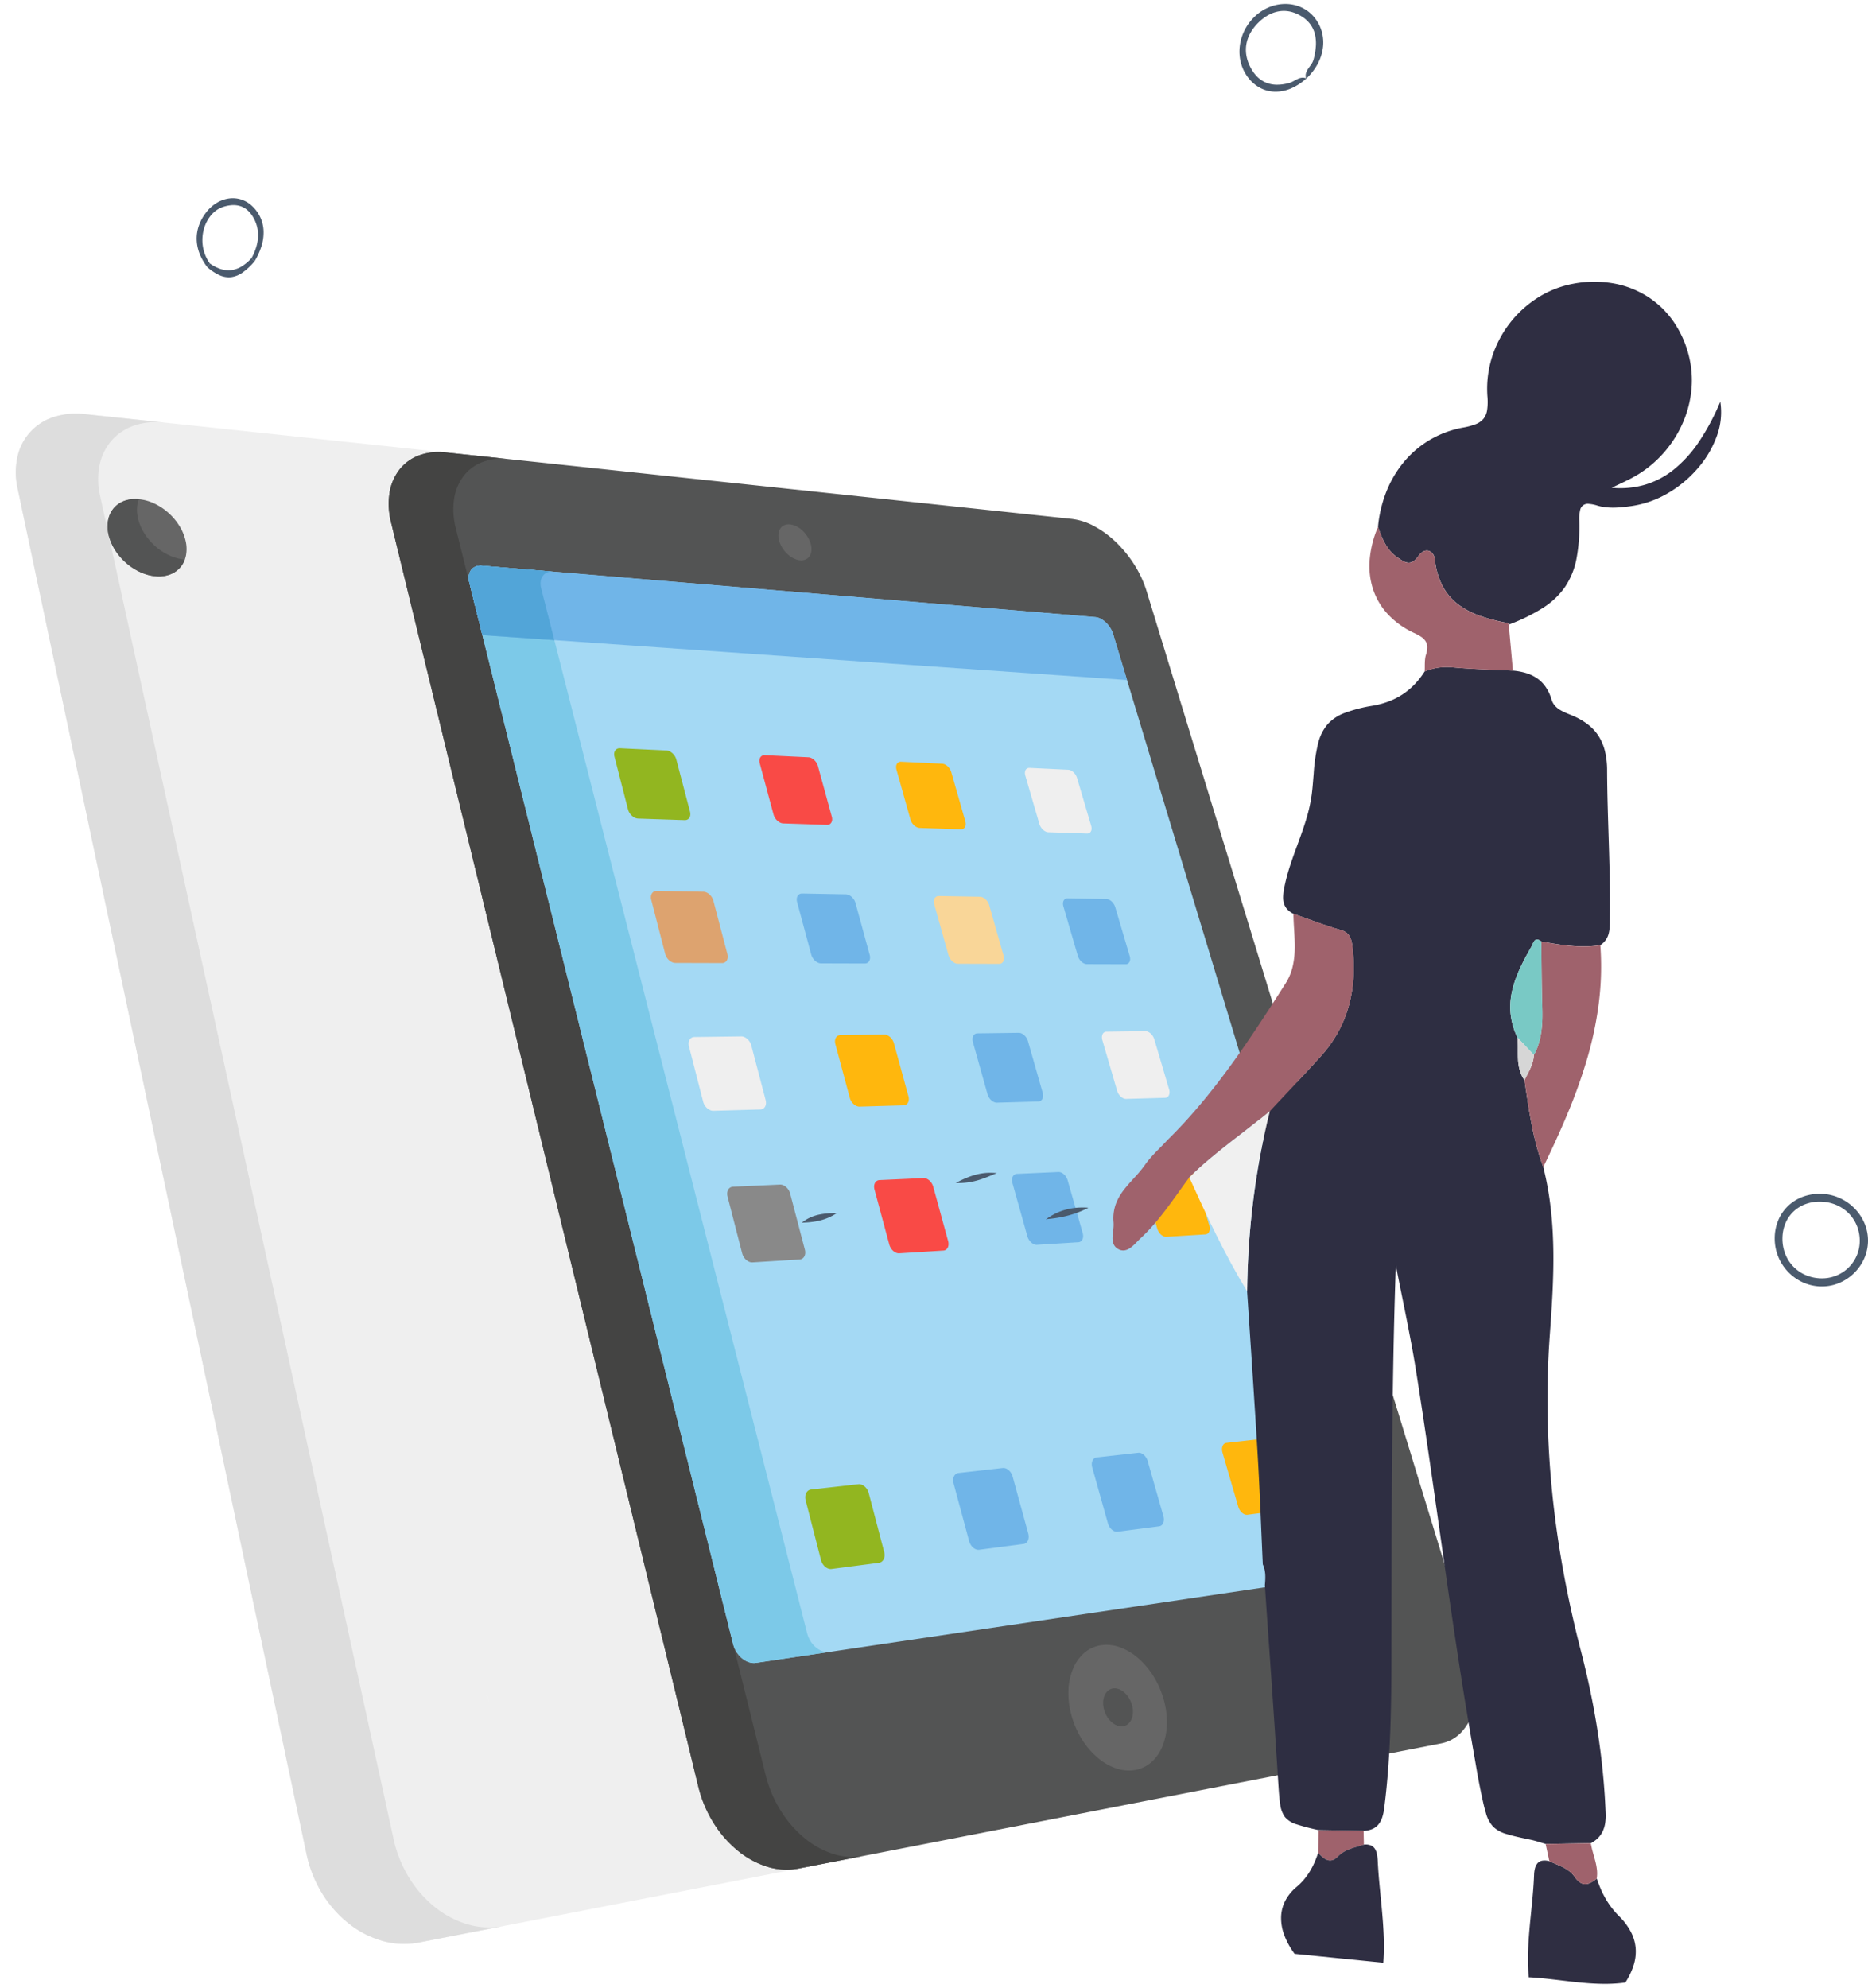 <svg xmlns="http://www.w3.org/2000/svg" width="386.286" height="411.016" viewBox="0 0 386.286 411.016">
  <g id="Group_4" data-name="Group 4" transform="translate(-761.749 -421.132)">
    <g id="ipad-app-development" transform="translate(761.749 504.886)">
      <path id="Path_39" data-name="Path 39" d="M17.5,1.858a15.079,15.079,0,0,0-6.441.623,11.116,11.116,0,0,0-7.434,8.158,15.027,15.027,0,0,0,.016,6.579L63.4,299.626a25.474,25.474,0,0,0,3.276,8.171,23.736,23.736,0,0,0,5.512,6.181,19.907,19.907,0,0,0,6.929,3.547,16.383,16.383,0,0,0,7.518.325l78.494-15.286L92.139,9.783Z" fill="#efefef"/>
      <path id="Path_40" data-name="Path 40" d="M81.4,296.511,20.7,18.77a15.067,15.067,0,0,1-.084-6.484,11.1,11.1,0,0,1,2.507-5.01,10.852,10.852,0,0,1,4.61-3.045,14.334,14.334,0,0,1,6.235-.625L17.5,1.858a15.079,15.079,0,0,0-6.441.623,11.116,11.116,0,0,0-7.434,8.158,15.027,15.027,0,0,0,.016,6.579L63.4,299.626a25.474,25.474,0,0,0,3.276,8.171,23.736,23.736,0,0,0,5.512,6.181,19.907,19.907,0,0,0,6.929,3.547,16.383,16.383,0,0,0,7.518.325l17.433-3.395a15.68,15.68,0,0,1-7.281-.34,19.472,19.472,0,0,1-6.74-3.5,23.626,23.626,0,0,1-5.395-6.079A25.524,25.524,0,0,1,81.4,296.511Z" fill="#ddd"/>
      <path id="Path_41" data-name="Path 41" d="M221.077,268.51,88.167,294.393A13.39,13.39,0,0,1,81.686,294a18.018,18.018,0,0,1-6.1-3.33,23.243,23.243,0,0,1-4.99-5.721,25.705,25.705,0,0,1-3.151-7.517L3.908,16.074A15.253,15.253,0,0,1,3.6,9.925,10.442,10.442,0,0,1,5.652,5.158a9.235,9.235,0,0,1,4-2.917,11.906,11.906,0,0,1,5.533-.629L144.687,15.363a12.99,12.99,0,0,1,4.735,1.554,20.511,20.511,0,0,1,4.475,3.326,24.877,24.877,0,0,1,3.736,4.613,22.85,22.85,0,0,1,2.517,5.436L227.373,249.76a23.838,23.838,0,0,1,1.074,6.557,17.367,17.367,0,0,1-.808,5.723,10.889,10.889,0,0,1-2.515,4.279A7.7,7.7,0,0,1,221.077,268.51Z" transform="translate(76.959 8.171)" fill="#535454"/>
      <path id="Path_42" data-name="Path 42" d="M81.361,275.028,17.3,17.293a15.3,15.3,0,0,1-.353-6.074A10.312,10.312,0,0,1,18.9,6.507a8.907,8.907,0,0,1,3.865-2.888,11.406,11.406,0,0,1,5.382-.63L15.18,1.612a11.906,11.906,0,0,0-5.533.629,9.235,9.235,0,0,0-4,2.917A10.442,10.442,0,0,0,3.6,9.925a15.253,15.253,0,0,0,.307,6.149L67.444,277.436a25.705,25.705,0,0,0,3.151,7.517,23.243,23.243,0,0,0,4.99,5.721,18.018,18.018,0,0,0,6.1,3.33,13.39,13.39,0,0,0,6.481.389l13.5-2.628a12.917,12.917,0,0,1-6.31-.4,17.709,17.709,0,0,1-5.963-3.291,23.16,23.16,0,0,1-4.9-5.642A25.748,25.748,0,0,1,81.361,275.028Z" transform="translate(76.959 8.171)" fill="#444443"/>
      <path id="Path_43" data-name="Path 43" d="M130.395,10.933,3.536.3a2.763,2.763,0,0,0-1.3.182,2.184,2.184,0,0,0-.923.717,2.533,2.533,0,0,0-.46,1.142A3.723,3.723,0,0,0,.942,3.792L55.462,223.146a5.994,5.994,0,0,0,.726,1.718,5.515,5.515,0,0,0,1.142,1.323,4.359,4.359,0,0,0,1.4.8,3.25,3.25,0,0,0,1.507.145l129.49-19.224a1.8,1.8,0,0,0,.966-.461,2.382,2.382,0,0,0,.611-.956,3.809,3.809,0,0,0,.209-1.312,5.418,5.418,0,0,0-.241-1.531L134.084,14.469a5.436,5.436,0,0,0-.6-1.307,5.8,5.8,0,0,0-.893-1.1,4.726,4.726,0,0,0-1.068-.781A3,3,0,0,0,130.395,10.933Z" transform="translate(96.109 32.899)" fill="#a4d9f4"/>
      <path id="Path_44" data-name="Path 44" d="M70.781,220.947,15.8,4.984a3.736,3.736,0,0,1-.1-1.434,2.5,2.5,0,0,1,.435-1.127,2.1,2.1,0,0,1,.888-.708,2.632,2.632,0,0,1,1.259-.181L3.536.3a2.763,2.763,0,0,0-1.3.182,2.184,2.184,0,0,0-.923.717,2.533,2.533,0,0,0-.46,1.142A3.723,3.723,0,0,0,.942,3.792L55.462,223.146a5.994,5.994,0,0,0,.726,1.718,5.515,5.515,0,0,0,1.142,1.323,4.359,4.359,0,0,0,1.4.8,3.25,3.25,0,0,0,1.507.145l15.212-2.258a3.124,3.124,0,0,1-1.463-.146,4.276,4.276,0,0,1-1.368-.787,5.491,5.491,0,0,1-1.12-1.3A6.005,6.005,0,0,1,70.781,220.947Z" transform="translate(96.109 32.899)" fill="#7cc9e8"/>
      <g id="Group_1" data-name="Group 1" transform="translate(20.687 18.722)">
        <path id="Path_45" data-name="Path 45" d="M16.785,27.25a7.953,7.953,0,0,1-4.012-.331A11.783,11.783,0,0,1,8.93,24.68,16.32,16.32,0,0,1,5.706,20.9a18.646,18.646,0,0,1-2.157-4.943,17.037,17.037,0,0,1-.618-5.187,12.777,12.777,0,0,1,.954-4.453A8.713,8.713,0,0,1,6.192,3.065,6.868,6.868,0,0,1,9.635,1.474a8.077,8.077,0,0,1,3.97.424,11.932,11.932,0,0,1,3.757,2.249A16.366,16.366,0,0,1,20.5,7.857a18.644,18.644,0,0,1,2.126,4.824,17.16,17.16,0,0,1,.66,5.095,13.018,13.018,0,0,1-.867,4.443A8.9,8.9,0,0,1,20.2,25.54,6.892,6.892,0,0,1,16.785,27.25ZM12.114,10.409a2.078,2.078,0,0,0-1.038.494,2.654,2.654,0,0,0-.689.99,3.888,3.888,0,0,0-.279,1.345A5.163,5.163,0,0,0,10.3,14.8a5.636,5.636,0,0,0,.649,1.482,4.94,4.94,0,0,0,.966,1.136,3.579,3.579,0,0,0,1.153.678,2.417,2.417,0,0,0,1.209.11,2.08,2.08,0,0,0,1.035-.5,2.671,2.671,0,0,0,.681-1,3.91,3.91,0,0,0,.271-1.344,5.174,5.174,0,0,0-.2-1.55,5.637,5.637,0,0,0-.646-1.471,4.944,4.944,0,0,0-.959-1.129,3.592,3.592,0,0,0-1.145-.679A2.428,2.428,0,0,0,12.114,10.409Z" transform="translate(197.327 236.2)" fill="#666"/>
        <path id="Ellipse_1" data-name="Ellipse 1" d="M8.017.73a9.719,9.719,0,0,1,3.227.9,12.077,12.077,0,0,1,2.889,1.918,12.275,12.275,0,0,1,2.25,2.658,10.179,10.179,0,0,1,1.31,3.13,7.274,7.274,0,0,1,.076,3.035,5.363,5.363,0,0,1-1.122,2.393,5.167,5.167,0,0,1-2.134,1.515,6.756,6.756,0,0,1-2.959.391A9.622,9.622,0,0,1,8.3,15.8,12.044,12.044,0,0,1,5.36,13.877a12.28,12.28,0,0,1-2.291-2.7A10.152,10.152,0,0,1,1.749,8,7.211,7.211,0,0,1,1.7,4.935,5.326,5.326,0,0,1,2.873,2.548,5.2,5.2,0,0,1,5.048,1.071,6.852,6.852,0,0,1,8.017.73Z" fill="#666"/>
      </g>
      <path id="Path_46" data-name="Path 46" d="M9.78,8.668A11.4,11.4,0,0,1,8.525,6.614a9.529,9.529,0,0,1-.707-2.078,7.662,7.662,0,0,1-.165-2A6.059,6.059,0,0,1,8.022.73a7.917,7.917,0,0,0-1-.03,6.909,6.909,0,0,0-.971.1,6.092,6.092,0,0,0-.925.239,5.533,5.533,0,0,0-.865.384,5.015,5.015,0,0,0-1.934,1.88A5.82,5.82,0,0,0,1.57,5.943a8.174,8.174,0,0,0,.455,3.05A10.984,10.984,0,0,0,3.711,12.1a12.418,12.418,0,0,0,2.645,2.564,11.379,11.379,0,0,0,3.066,1.566,8.683,8.683,0,0,0,3.1.448,6.074,6.074,0,0,0,2.766-.782,5.1,5.1,0,0,0,.751-.53,4.927,4.927,0,0,0,.622-.635,5.047,5.047,0,0,0,.494-.726,5.418,5.418,0,0,0,.367-.8,9.089,9.089,0,0,1-2.07-.425,10.937,10.937,0,0,1-2.057-.921,12.075,12.075,0,0,1-1.93-1.382A12.376,12.376,0,0,1,9.78,8.668Z" transform="translate(20.685 18.727)" fill="#535454"/>
      <path id="Path_47" data-name="Path 47" d="M5.325,7.751q-.08-.007-.161-.019T5,7.7q-.082-.017-.165-.038T4.67,7.618q-.083-.024-.167-.053T4.336,7.5q-.084-.034-.169-.072T4,7.349q-.083-.04-.165-.085t-.164-.094q-.082-.049-.164-.1t-.163-.112Q3.259,6.9,3.18,6.837t-.158-.124q-.078-.064-.155-.131t-.152-.138q-.075-.069-.148-.142t-.143-.149Q2.354,6.079,2.286,6t-.133-.159q-.065-.079-.127-.161T1.9,5.514q-.06-.084-.117-.17t-.112-.173Q1.62,5.084,1.569,5t-.1-.179q-.048-.09-.092-.18t-.085-.179q-.042-.093-.079-.185t-.071-.185Q1.111,4,1.082,3.9T1.027,3.72Q1,3.629.981,3.538T.943,3.357q-.017-.091-.03-.181T.891,3Q.883,2.91.878,2.824c0-.057,0-.115-.005-.171s0-.113,0-.169.006-.111.011-.164.012-.107.02-.16S.923,2.054.933,2s.022-.1.035-.151.027-.1.043-.144.032-.1.049-.144.037-.092.058-.135.043-.086.067-.127.049-.081.075-.119.054-.078.082-.115S1.4.995,1.431.96s.062-.068.1-.1.067-.064.1-.094S1.7.709,1.737.682s.075-.052.114-.075S1.93.56,1.971.539,2.053.5,2.1.479,2.184.445,2.229.43,2.319.4,2.365.389s.093-.024.141-.033.1-.018.145-.024A2.626,2.626,0,0,1,3.43.343a3.73,3.73,0,0,1,.826.234,4.859,4.859,0,0,1,.826.436,5.627,5.627,0,0,1,.781.618q.072.068.144.14t.142.147q.07.075.138.154t.133.161q.064.078.126.16t.121.165q.059.084.116.169T6.9,2.9q.054.086.1.175t.1.177q.047.089.091.179t.084.178q.04.092.076.184t.069.183q.033.091.062.183t.055.182q.025.091.047.181t.039.18q.018.09.032.18t.025.179c.005.057.01.114.013.171s.005.114.006.171,0,.113,0,.168-.005.11-.01.164-.011.107-.019.16-.016.1-.026.156-.021.1-.034.151-.026.1-.042.144-.032.1-.05.141-.037.092-.058.136-.042.087-.065.129-.047.082-.072.121a1.886,1.886,0,0,1-.83.709,2.135,2.135,0,0,1-.549.157A2.59,2.59,0,0,1,5.325,7.751Z" transform="translate(160.105 24.336)" fill="#666"/>
      <path id="Path_48" data-name="Path 48" d="M130.395,10.933,3.536.3a2.763,2.763,0,0,0-1.3.182,2.184,2.184,0,0,0-.923.717,2.533,2.533,0,0,0-.46,1.142A3.723,3.723,0,0,0,.942,3.792l2.7,10.862,133.306,9.288-2.864-9.473a5.436,5.436,0,0,0-.6-1.307,5.8,5.8,0,0,0-.893-1.1,4.726,4.726,0,0,0-1.068-.781A3,3,0,0,0,130.395,10.933Z" transform="translate(96.109 32.899)" fill="#70b5e8"/>
      <path id="Path_49" data-name="Path 49" d="M18.286,1.533,3.536.3a2.763,2.763,0,0,0-1.3.182,2.184,2.184,0,0,0-.923.717,2.533,2.533,0,0,0-.46,1.142A3.723,3.723,0,0,0,.942,3.792l2.7,10.862,14.887,1.037L15.8,4.984a3.736,3.736,0,0,1-.1-1.434,2.5,2.5,0,0,1,.435-1.127,2.1,2.1,0,0,1,.888-.708A2.632,2.632,0,0,1,18.286,1.533Z" transform="translate(96.109 32.899)" fill="#52a5d8"/>
      <path id="Path_50" data-name="Path 50" d="M15.68,16.427,5.884,17.7a1.474,1.474,0,0,1-.683-.08,2.06,2.06,0,0,1-.64-.376,2.627,2.627,0,0,1-.525-.611A2.8,2.8,0,0,1,3.7,15.85L.526,3.51A2.446,2.446,0,0,1,.452,2.7,1.876,1.876,0,0,1,.64,2.01a1.392,1.392,0,0,1,.412-.5,1.227,1.227,0,0,1,.6-.233l9.779-1.1A1.458,1.458,0,0,1,12.1.27a2.067,2.067,0,0,1,.625.376,2.635,2.635,0,0,1,.514.6,2.788,2.788,0,0,1,.332.769l3.19,12.162a2.5,2.5,0,0,1,.08.808,1.916,1.916,0,0,1-.176.693,1.4,1.4,0,0,1-.4.5A1.2,1.2,0,0,1,15.68,16.427Z" transform="translate(166.075 222.922)" fill="#92b620"/>
      <g id="Group_2" data-name="Group 2" transform="translate(196.661 216.443)">
        <path id="Path_51" data-name="Path 51" d="M15,15.873l-9.173,1.2a1.359,1.359,0,0,1-.643-.079,1.982,1.982,0,0,1-.608-.365,2.605,2.605,0,0,1-.5-.592,2.817,2.817,0,0,1-.331-.76L.532,3.349a2.443,2.443,0,0,1-.085-.782A1.821,1.821,0,0,1,.611,1.9a1.293,1.293,0,0,1,.377-.48A1.107,1.107,0,0,1,1.545,1.2L10.706.169a1.347,1.347,0,0,1,.629.088,1.99,1.99,0,0,1,.594.365,2.613,2.613,0,0,1,.494.583,2.8,2.8,0,0,1,.326.744l3.222,11.757a2.5,2.5,0,0,1,.091.78,1.862,1.862,0,0,1-.153.668,1.3,1.3,0,0,1-.364.486A1.08,1.08,0,0,1,15,15.873Z" transform="translate(0 3.136)" fill="#70b5e8"/>
        <path id="Path_52" data-name="Path 52" d="M14.375,15.355,5.767,16.477a1.257,1.257,0,0,1-.606-.079,1.911,1.911,0,0,1-.578-.355,2.585,2.585,0,0,1-.485-.574,2.83,2.83,0,0,1-.325-.735L.537,3.2a2.442,2.442,0,0,1-.094-.756A1.774,1.774,0,0,1,.584,1.8,1.206,1.206,0,0,1,.93,1.339a1,1,0,0,1,.52-.214l8.6-.966a1.248,1.248,0,0,1,.593.087A1.92,1.92,0,0,1,11.209.6a2.593,2.593,0,0,1,.475.566,2.814,2.814,0,0,1,.321.72L15.25,13.264a2.494,2.494,0,0,1,.1.754,1.815,1.815,0,0,1-.132.646,1.215,1.215,0,0,1-.334.468A.979.979,0,0,1,14.375,15.355Z" transform="translate(28.67)" fill="#70b5e8"/>
      </g>
      <path id="Path_53" data-name="Path 53" d="M13.8,14.87,5.7,15.925a1.166,1.166,0,0,1-.572-.079,1.847,1.847,0,0,1-.551-.345,2.567,2.567,0,0,1-.467-.557,2.842,2.842,0,0,1-.319-.712L.54,3.063a2.443,2.443,0,0,1-.1-.732A1.734,1.734,0,0,1,.559,1.71a1.13,1.13,0,0,1,.318-.446.911.911,0,0,1,.486-.205L9.452.15a1.159,1.159,0,0,1,.561.086,1.857,1.857,0,0,1,.54.345,2.575,2.575,0,0,1,.458.549,2.827,2.827,0,0,1,.315.7L14.584,12.85a2.494,2.494,0,0,1,.107.73,1.775,1.775,0,0,1-.113.624,1.141,1.141,0,0,1-.307.452A.89.89,0,0,1,13.8,14.87Z" transform="translate(252.261 213.495)" fill="#ffb70d"/>
      <path id="Path_54" data-name="Path 54" d="M15.4,15.552l-9.727.6a1.574,1.574,0,0,1-.676-.116,2.213,2.213,0,0,1-.631-.391,2.728,2.728,0,0,1-.84-1.361L.5,2.534a2.2,2.2,0,0,1-.065-.763,1.617,1.617,0,0,1,.193-.635A1.231,1.231,0,0,1,1.042.694a1.2,1.2,0,0,1,.6-.182L11.347.072A1.559,1.559,0,0,1,12.008.2a2.218,2.218,0,0,1,.617.39,2.726,2.726,0,0,1,.825,1.336l3.04,11.589a2.25,2.25,0,0,1,.072.761,1.651,1.651,0,0,1-.182.639,1.231,1.231,0,0,1-.4.449A1.167,1.167,0,0,1,15.4,15.552Z" transform="translate(149.947 161.082)" fill="#898989"/>
      <path id="Path_55" data-name="Path 55" d="M14.744,15.053l-9.123.564a1.455,1.455,0,0,1-.637-.113,2.129,2.129,0,0,1-.6-.379,2.676,2.676,0,0,1-.494-.586,2.715,2.715,0,0,1-.321-.732L.508,2.435A2.2,2.2,0,0,1,.432,1.7,1.573,1.573,0,0,1,.6,1.083,1.141,1.141,0,0,1,.98.656,1.087,1.087,0,0,1,1.536.48l9.11-.412a1.444,1.444,0,0,1,.624.12,2.136,2.136,0,0,1,.587.378,2.725,2.725,0,0,1,.8,1.294l3.075,11.22a2.254,2.254,0,0,1,.082.737,1.608,1.608,0,0,1-.159.618,1.143,1.143,0,0,1-.367.434A1.055,1.055,0,0,1,14.744,15.053Z" transform="translate(180.329 159.743)" fill="#f94a46"/>
      <path id="Path_56" data-name="Path 56" d="M14.141,14.586l-8.574.53a1.349,1.349,0,0,1-.6-.111,2.054,2.054,0,0,1-.571-.368,2.654,2.654,0,0,1-.475-.568A2.73,2.73,0,0,1,3.6,13.36L.513,2.344a2.209,2.209,0,0,1-.085-.715,1.535,1.535,0,0,1,.147-.595A1.063,1.063,0,0,1,.924.621.984.984,0,0,1,1.443.452L10.008.064A1.34,1.34,0,0,1,10.6.181a2.062,2.062,0,0,1,.559.367,2.661,2.661,0,0,1,.467.56,2.717,2.717,0,0,1,.311.7l3.1,10.874a2.259,2.259,0,0,1,.09.714,1.571,1.571,0,0,1-.138.6,1.067,1.067,0,0,1-.338.419A.957.957,0,0,1,14.141,14.586Z" transform="translate(208.851 158.485)" fill="#70b5e8"/>
      <path id="Path_57" data-name="Path 57" d="M13.582,14.147l-8.073.5a1.254,1.254,0,0,1-.569-.109,1.984,1.984,0,0,1-.545-.358,2.633,2.633,0,0,1-.458-.551,2.745,2.745,0,0,1-.31-.688L.516,2.258a2.216,2.216,0,0,1-.093-.693A1.5,1.5,0,0,1,.551.989a1,1,0,0,1,.321-.4A.894.894,0,0,1,1.359.425L9.425.06a1.248,1.248,0,0,1,.558.115,1.993,1.993,0,0,1,.534.357,2.641,2.641,0,0,1,.45.543,2.732,2.732,0,0,1,.306.675L14.391,12.3a2.264,2.264,0,0,1,.1.692,1.539,1.539,0,0,1-.12.579,1,1,0,0,1-.311.406A.869.869,0,0,1,13.582,14.147Z" transform="translate(235.679 157.301)" fill="#ffb70d"/>
      <path id="Path_58" data-name="Path 58" d="M15.256,15.128l-9.691.279a1.63,1.63,0,0,1-.673-.133,2.293,2.293,0,0,1-.626-.4,2.736,2.736,0,0,1-.509-.6,2.648,2.648,0,0,1-.321-.742L.489,2.068a2.085,2.085,0,0,1-.061-.74,1.5,1.5,0,0,1,.2-.609A1.161,1.161,0,0,1,1.037.3,1.2,1.2,0,0,1,1.631.146L11.3.021a1.616,1.616,0,0,1,.658.14,2.3,2.3,0,0,1,.612.4,2.742,2.742,0,0,1,.5.592,2.636,2.636,0,0,1,.317.727l2.967,11.311a2.132,2.132,0,0,1,.067.739,1.533,1.533,0,0,1-.185.612,1.132,1.132,0,0,1-.982.59Z" transform="translate(141.975 130.496)" fill="#efefef"/>
      <path id="Path_59" data-name="Path 59" d="M14.615,14.656l-9.1.262a1.508,1.508,0,0,1-.634-.13,2.206,2.206,0,0,1-.6-.386A2.711,2.711,0,0,1,3.8,13.82a2.665,2.665,0,0,1-.316-.719L.5,2a2.091,2.091,0,0,1-.072-.717A1.46,1.46,0,0,1,.6.691a1.075,1.075,0,0,1,.38-.4A1.083,1.083,0,0,1,1.531.137L10.613.019a1.5,1.5,0,0,1,.621.136,2.213,2.213,0,0,1,.583.384,2.718,2.718,0,0,1,.48.574,2.653,2.653,0,0,1,.311.7l3,10.959a2.139,2.139,0,0,1,.077.716,1.493,1.493,0,0,1-.162.593,1.076,1.076,0,0,1-.368.408A1.049,1.049,0,0,1,14.615,14.656Z" transform="translate(172.246 130.114)" fill="#ffb70d"/>
      <path id="Path_60" data-name="Path 60" d="M14.023,14.212l-8.554.246a1.4,1.4,0,0,1-.6-.126,2.128,2.128,0,0,1-.567-.374A2.72,2.72,0,0,1,3.522,12.7L.5,1.933A2.1,2.1,0,0,1,.42,1.238,1.426,1.426,0,0,1,.571.666,1,1,0,0,1,.921.277.981.981,0,0,1,1.44.129L9.984.018a1.392,1.392,0,0,1,.587.132,2.136,2.136,0,0,1,.556.373,2.718,2.718,0,0,1,.768,1.24l3.031,10.628a2.147,2.147,0,0,1,.086.694,1.46,1.46,0,0,1-.141.575,1,1,0,0,1-.339.4A.951.951,0,0,1,14.023,14.212Z" transform="translate(200.685 129.755)" fill="#70b5e8"/>
      <path id="Path_61" data-name="Path 61" d="M13.474,13.794l-8.059.232a1.3,1.3,0,0,1-.567-.123,2.056,2.056,0,0,1-.541-.363,2.667,2.667,0,0,1-.454-.548,2.7,2.7,0,0,1-.305-.676L.5,1.871A2.109,2.109,0,0,1,.416,1.2,1.4,1.4,0,0,1,.547.642.935.935,0,0,1,.87.265.891.891,0,0,1,1.356.121l8.052-.1a1.3,1.3,0,0,1,.556.128A2.065,2.065,0,0,1,10.5.508a2.717,2.717,0,0,1,.747,1.2l3.05,10.317a2.155,2.155,0,0,1,.093.673,1.432,1.432,0,0,1-.123.558.94.94,0,0,1-.313.384A.865.865,0,0,1,13.474,13.794Z" transform="translate(227.455 129.417)" fill="#efefef"/>
      <path id="Path_62" data-name="Path 62" d="M15.117,14.952l-9.653-.028a1.689,1.689,0,0,1-.669-.15,2.373,2.373,0,0,1-.621-.4,2.772,2.772,0,0,1-.5-.6,2.6,2.6,0,0,1-.316-.728L.477,1.855A1.976,1.976,0,0,1,.42,1.137a1.392,1.392,0,0,1,.2-.584A1.1,1.1,0,0,1,1.032.164,1.2,1.2,0,0,1,1.624.029L11.258.2a1.675,1.675,0,0,1,.655.156,2.377,2.377,0,0,1,.608.4,2.777,2.777,0,0,1,.493.588,2.588,2.588,0,0,1,.312.713l2.9,11.043a2.022,2.022,0,0,1,.063.717,1.423,1.423,0,0,1-.187.587,1.1,1.1,0,0,1-.4.4A1.159,1.159,0,0,1,15.117,14.952Z" transform="translate(134.194 100.404)" fill="#dda36f"/>
      <path id="Path_63" data-name="Path 63" d="M14.489,14.49l-9.067-.026a1.565,1.565,0,0,1-.631-.145,2.284,2.284,0,0,1-.591-.392,2.746,2.746,0,0,1-.484-.579,2.617,2.617,0,0,1-.311-.706L.484,1.8a1.986,1.986,0,0,1-.067-.7A1.356,1.356,0,0,1,.591.536,1.017,1.017,0,0,1,.972.159,1.084,1.084,0,0,1,1.526.028l9.052.164A1.554,1.554,0,0,1,11.2.342a2.29,2.29,0,0,1,.579.39,2.752,2.752,0,0,1,.475.57,2.606,2.606,0,0,1,.307.692L15.491,12.7a2.032,2.032,0,0,1,.073.7,1.387,1.387,0,0,1-.164.569,1.015,1.015,0,0,1-.369.384A1.048,1.048,0,0,1,14.489,14.49Z" transform="translate(164.351 100.95)" fill="#70b5e8"/>
      <path id="Path_64" data-name="Path 64" d="M13.907,14.057l-8.533-.024a1.454,1.454,0,0,1-.6-.141,2.2,2.2,0,0,1-.564-.38,2.722,2.722,0,0,1-.466-.561,2.634,2.634,0,0,1-.306-.684L.49,1.745a2,2,0,0,1-.077-.676A1.326,1.326,0,0,1,.566.52.945.945,0,0,1,.918.153.982.982,0,0,1,1.436.026L9.958.18a1.446,1.446,0,0,1,.585.146A2.21,2.21,0,0,1,11.1.7a2.728,2.728,0,0,1,.458.553,2.624,2.624,0,0,1,.3.671L14.818,12.32A2.042,2.042,0,0,1,14.9,13a1.358,1.358,0,0,1-.144.552.918.918,0,0,1-.848.509Z" transform="translate(192.704 101.463)" fill="#f9d698"/>
      <path id="Path_65" data-name="Path 65" d="M13.368,13.648l-8.045-.023a1.354,1.354,0,0,1-.565-.136,2.128,2.128,0,0,1-.538-.369,2.7,2.7,0,0,1-.45-.545,2.651,2.651,0,0,1-.3-.664L.494,1.695a2.008,2.008,0,0,1-.085-.656A1.3,1.3,0,0,1,.543.5.882.882,0,0,1,.868.149.892.892,0,0,1,1.354.025L9.391.17a1.349,1.349,0,0,1,.554.141,2.136,2.136,0,0,1,.528.367,2.706,2.706,0,0,1,.442.537,2.64,2.64,0,0,1,.3.652L14.2,11.962a2.052,2.052,0,0,1,.089.656,1.332,1.332,0,0,1-.126.537.885.885,0,0,1-.314.362A.864.864,0,0,1,13.368,13.648Z" transform="translate(219.411 101.946)" fill="#70b5e8"/>
      <path id="Path_66" data-name="Path 66" d="M14.98,14.939l-9.614-.32a1.751,1.751,0,0,1-.666-.165,2.454,2.454,0,0,1-.617-.41,2.807,2.807,0,0,1-.5-.594,2.551,2.551,0,0,1-.311-.715L.466,1.811a1.874,1.874,0,0,1-.053-.7,1.293,1.293,0,0,1,.2-.559A1.044,1.044,0,0,1,1.027.19,1.205,1.205,0,0,1,1.617.078l9.594.46a1.738,1.738,0,0,1,.651.171,2.458,2.458,0,0,1,.6.408,2.812,2.812,0,0,1,.488.585,2.541,2.541,0,0,1,.307.7L16.09,13.185a1.918,1.918,0,0,1,.059.7,1.321,1.321,0,0,1-.189.563,1.038,1.038,0,0,1-.4.372A1.161,1.161,0,0,1,14.98,14.939Z" transform="translate(126.599 70.867)" fill="#92b620"/>
      <path id="Path_67" data-name="Path 67" d="M14.364,14.478l-9.037-.3a1.624,1.624,0,0,1-.628-.16,2.362,2.362,0,0,1-.587-.4,2.781,2.781,0,0,1-.48-.575,2.571,2.571,0,0,1-.306-.693L.473,1.757A1.886,1.886,0,0,1,.409,1.08,1.261,1.261,0,0,1,.586.537.965.965,0,0,1,.968.183,1.089,1.089,0,0,1,1.52.073l9.022.432a1.614,1.614,0,0,1,.615.165,2.367,2.367,0,0,1,.575.4,2.786,2.786,0,0,1,.47.567,2.561,2.561,0,0,1,.3.679l2.868,10.464a1.931,1.931,0,0,1,.069.676,1.29,1.29,0,0,1-.167.547.961.961,0,0,1-.37.361A1.051,1.051,0,0,1,14.364,14.478Z" transform="translate(156.639 72.307)" fill="#f94a46"/>
      <path id="Path_68" data-name="Path 68" d="M13.793,14.045l-8.511-.283a1.51,1.51,0,0,1-.594-.154,2.278,2.278,0,0,1-.56-.385,2.756,2.756,0,0,1-.462-.558,2.589,2.589,0,0,1-.3-.672L.479,1.706a1.9,1.9,0,0,1-.073-.657A1.233,1.233,0,0,1,.562.521.9.9,0,0,1,.914.176.986.986,0,0,1,1.432.069l8.5.407a1.5,1.5,0,0,1,.583.159,2.285,2.285,0,0,1,.549.383,2.761,2.761,0,0,1,.454.55,2.579,2.579,0,0,1,.3.66l2.9,10.162a1.943,1.943,0,0,1,.078.657,1.263,1.263,0,0,1-.147.531.894.894,0,0,1-.342.351A.953.953,0,0,1,13.793,14.045Z" transform="translate(184.903 73.661)" fill="#ffb70d"/>
      <path id="Path_69" data-name="Path 69" d="M13.263,13.637,5.234,13.37a1.408,1.408,0,0,1-.563-.149,2.2,2.2,0,0,1-.535-.374,2.733,2.733,0,0,1-.446-.542,2.607,2.607,0,0,1-.3-.653L.483,1.658A1.912,1.912,0,0,1,.4,1.019,1.21,1.21,0,0,1,.539.506.835.835,0,0,1,.865.17.9.9,0,0,1,1.351.065L9.372.449A1.4,1.4,0,0,1,9.924.6a2.209,2.209,0,0,1,.525.372,2.738,2.738,0,0,1,.438.534,2.6,2.6,0,0,1,.292.641l2.92,9.877a1.955,1.955,0,0,1,.085.638,1.24,1.24,0,0,1-.129.516.836.836,0,0,1-.316.342A.866.866,0,0,1,13.263,13.637Z" transform="translate(211.543 74.938)" fill="#efefef"/>
    </g>
    <g id="Group_3" data-name="Group 3" transform="translate(802.42 421.132)">
      <path id="Path_4" data-name="Path 4" d="M9.574,52.06a4.464,4.464,0,0,1-1.3-.963,3.062,3.062,0,0,1-.664-1.188A4.537,4.537,0,0,1,7.45,48.47a11.061,11.061,0,0,1,.212-1.716,39.577,39.577,0,0,1,1.3-4.878c.525-1.6,1.114-3.174,1.691-4.754s1.143-3.166,1.62-4.779a32.326,32.326,0,0,0,1.089-4.948c.046-.354.086-.71.123-1.066s.069-.713.1-1.07.06-.715.089-1.074.058-.717.09-1.075a36.225,36.225,0,0,1,.894-6.188,9.688,9.688,0,0,1,1.919-3.97,8.851,8.851,0,0,1,3.57-2.409,30.149,30.149,0,0,1,5.863-1.507,18.077,18.077,0,0,0,3.259-.882,14.663,14.663,0,0,0,2.854-1.445A14.35,14.35,0,0,0,34.6,4.656a17.08,17.08,0,0,0,2.109-2.7,12.25,12.25,0,0,1,1.42-.49,11.549,11.549,0,0,1,1.437-.3,11.931,11.931,0,0,1,1.469-.118,13.451,13.451,0,0,1,1.517.059c1.023.1,2.049.175,3.078.24s2.062.118,3.1.164,2.072.088,3.11.13,2.079.085,3.12.136a13.217,13.217,0,0,1,2.7.5,8.267,8.267,0,0,1,2.28,1.08,7.013,7.013,0,0,1,1.788,1.785,9.1,9.1,0,0,1,1.225,2.62,3.4,3.4,0,0,0,.693,1.266,4.5,4.5,0,0,0,1.065.879,9.972,9.972,0,0,0,1.277.641c.443.191.9.367,1.328.553A14.074,14.074,0,0,1,70.5,12.936,9.559,9.559,0,0,1,72.71,15.36a10.366,10.366,0,0,1,1.3,3.133,17.109,17.109,0,0,1,.433,3.954c.011,2.539.061,5.078.129,7.617s.151,5.078.229,7.617.15,5.08.194,7.621.059,5.083.024,7.626c-.007.526,0,1.054-.028,1.572a8.169,8.169,0,0,1-.192,1.51,4.255,4.255,0,0,1-.576,1.371,4.04,4.04,0,0,1-1.179,1.155,21.589,21.589,0,0,1-3.092.264,29.1,29.1,0,0,1-3.058-.122c-1.014-.09-2.025-.224-3.033-.378s-2.012-.33-3.016-.505a1.645,1.645,0,0,0-.864-.426.641.641,0,0,0-.538.24,2.4,2.4,0,0,0-.355.6c-.1.228-.2.465-.313.661-.837,1.47-1.644,2.943-2.331,4.434a23.789,23.789,0,0,0-1.612,4.541,14.854,14.854,0,0,0-.362,4.739,14.627,14.627,0,0,0,1.421,5.033,21.244,21.244,0,0,1,.093,2.252c0,.756-.007,1.513.035,2.262a10.271,10.271,0,0,0,.337,2.211,6.644,6.644,0,0,0,1,2.1c.222,1.516.44,3.034.676,4.547s.49,3.025.784,4.528.628,3,1.025,4.48.856,2.953,1.4,4.405a66.2,66.2,0,0,1,1.548,8.6c.33,2.869.49,5.74.534,8.616s-.029,5.755-.166,8.64-.338,5.776-.55,8.677q-.608,8.25-.472,16.463t.964,16.407q.829,8.2,2.329,16.385t3.628,16.395q1.065,4.107,1.93,8.261t1.513,8.346q.647,4.192,1.063,8.41t.583,8.453a10.15,10.15,0,0,1-.1,1.98,6.194,6.194,0,0,1-.5,1.688,5,5,0,0,1-.97,1.393,6.051,6.051,0,0,1-1.5,1.095l-2.342.037-2.338.038-2.334.038-2.331.036c-.249-.07-.5-.145-.747-.22l-.745-.226c-.249-.074-.5-.147-.747-.214s-.5-.13-.75-.185c-2.18-.458-3.813-.8-5.067-1.2a6.467,6.467,0,0,1-2.789-1.517,6.69,6.69,0,0,1-1.506-2.839c-.4-1.277-.745-2.942-1.2-5.159q-.172-.826-.326-1.654t-.3-1.655q-.146-.828-.287-1.655t-.287-1.654c-1.175-6.653-2.253-13.307-3.275-19.96s-1.985-13.291-2.935-19.931-1.882-13.263-2.84-19.884-1.94-13.219-2.987-19.809q-.438-2.753-.95-5.495t-1.057-5.476q-.545-2.734-1.1-5.464t-1.086-5.458q-.334,9.919-.512,19.817t-.26,19.782q-.082,9.885-.1,19.762t-.03,19.752c0,2.78-.009,5.561-.04,8.338s-.087,5.552-.186,8.322-.242,5.533-.448,8.289-.475,5.5-.827,8.239a9.562,9.562,0,0,1-.42,1.9,4.536,4.536,0,0,1-.782,1.44,3.342,3.342,0,0,1-1.249.931,5.024,5.024,0,0,1-1.82.377l-2.344-.043-2.337-.041-2.332-.041-2.328-.042a45.869,45.869,0,0,1-4.54-1.192,4.94,4.94,0,0,1-2.365-1.485,5.689,5.689,0,0,1-1-2.743c-.193-1.231-.291-2.832-.426-4.964q-.317-5.036-.655-10.07t-.684-10.063q-.346-5.029-.7-10.056t-.691-10.048c.029-.363.057-.726.074-1.087a10.778,10.778,0,0,0,0-1.082,6.571,6.571,0,0,0-.144-1.075,5.257,5.257,0,0,0-.359-1.065q-.13-2.806-.249-5.611t-.242-5.61q-.123-2.8-.259-5.608t-.3-5.6q-.251-4.257-.521-8.513t-.548-8.509q-.278-4.253-.56-8.5T0,130.113q.05-4.74.362-9.435t.895-9.352q.583-4.657,1.439-9.275t2-9.206q1.32-1.417,2.65-2.828T10,87.186q1.33-1.42,2.654-2.85t2.633-2.885a26.468,26.468,0,0,0,3.549-4.982,25.268,25.268,0,0,0,2.2-5.442,28.3,28.3,0,0,0,.951-5.85,35.7,35.7,0,0,0-.2-6.207,10.559,10.559,0,0,0-.185-1.163,3.951,3.951,0,0,0-.37-1.02,2.593,2.593,0,0,0-.7-.82,3.409,3.409,0,0,0-1.163-.562c-.829-.237-1.654-.494-2.475-.764s-1.638-.552-2.453-.84-1.628-.582-2.441-.874S10.388,52.342,9.574,52.06Z" transform="translate(217.222 136.865)" fill="#2e2e42"/>
      <path id="Path_7" data-name="Path 7" d="M0,52.529a26.325,26.325,0,0,1,1.76-7.364,22.639,22.639,0,0,1,3.65-6.126,20.55,20.55,0,0,1,5.33-4.516A20.944,20.944,0,0,1,17.543,32a13.925,13.925,0,0,0,2.612-.69,3.989,3.989,0,0,0,1.631-1.106,3.759,3.759,0,0,0,.78-1.828,11.975,11.975,0,0,0,.061-2.855,21.723,21.723,0,0,1,.95-8.081A22.66,22.66,0,0,1,33.025,5.149a20.86,20.86,0,0,1,7.331-2.893,23.174,23.174,0,0,1,8.292-.084,19.5,19.5,0,0,1,7.137,2.767,18.942,18.942,0,0,1,5.44,5.311,21.672,21.672,0,0,1,3.2,7.53,20.56,20.56,0,0,1,.3,7.16,22.726,22.726,0,0,1-2.073,6.9A23.746,23.746,0,0,1,58.5,37.843,23.135,23.135,0,0,1,52.6,42.355c-.323.173-.649.34-.982.505s-.673.328-1.024.5l-1.09.515c-.377.178-.768.364-1.178.564a18.58,18.58,0,0,0,6.858-.626,17.494,17.494,0,0,0,5.992-3.151,25.791,25.791,0,0,0,5.181-5.716,47.48,47.48,0,0,0,4.426-8.317,14.2,14.2,0,0,1-.7,7.069,21.029,21.029,0,0,1-3.9,6.652,24.235,24.235,0,0,1-6.194,5.181,20.825,20.825,0,0,1-7.593,2.686c-.587.081-1.178.158-1.77.217s-1.183.1-1.772.109a13.545,13.545,0,0,1-1.758-.078,10.012,10.012,0,0,1-1.726-.347,7.569,7.569,0,0,0-1.747-.353A1.588,1.588,0,0,0,41.795,49.1a7.546,7.546,0,0,0-.171,2.025,36.4,36.4,0,0,1-.576,7.978,15.729,15.729,0,0,1-2.358,5.818,15.932,15.932,0,0,1-4.54,4.318,37.5,37.5,0,0,1-7.1,3.48c-.022-.028-.043-.061-.064-.1s-.043-.07-.065-.1a.521.521,0,0,0-.07-.085.165.165,0,0,0-.079-.045,39.612,39.612,0,0,1-5.374-1.37,17.275,17.275,0,0,1-4.565-2.289,11.541,11.541,0,0,1-3.346-3.747,15.053,15.053,0,0,1-1.72-5.75,2.383,2.383,0,0,0-.418-1.13,1.638,1.638,0,0,0-.835-.624,1.472,1.472,0,0,0-1.065.088,2.856,2.856,0,0,0-1.109,1.006,3.63,3.63,0,0,1-1.12,1.118,1.682,1.682,0,0,1-1.065.223,2.906,2.906,0,0,1-1.044-.376c-.348-.192-.7-.435-1.054-.68A7.6,7.6,0,0,1,2.609,57.59a9.415,9.415,0,0,1-1.09-1.529,14.756,14.756,0,0,1-.836-1.712C.436,53.757.214,53.146,0,52.529Z" transform="translate(244.286 56.409)" fill="#2f2e42"/>
      <path id="Path_8" data-name="Path 8" d="M3.483.041c1,.175,2.009.351,3.016.505S8.518.834,9.532.925a29.107,29.107,0,0,0,3.058.122A21.591,21.591,0,0,0,15.683.782,60.6,60.6,0,0,1,15.341,13,74.081,74.081,0,0,1,12.85,24.628,109.9,109.9,0,0,1,8.827,35.8c-1.527,3.66-3.207,7.27-4.941,10.858-.544-1.453-1-2.923-1.4-4.405s-.731-2.977-1.025-4.48S.912,34.755.676,33.241.222,30.21,0,28.694c.2-.417.42-.829.632-1.243s.422-.83.608-1.256a9.556,9.556,0,0,0,.474-1.311,6.506,6.506,0,0,0,.231-1.409,12.743,12.743,0,0,0,1.024-2.45A15.778,15.778,0,0,0,3.5,18.487a24.193,24.193,0,0,0,.185-2.6c.019-.877,0-1.761-.022-2.65q-.049-1.648-.077-3.3t-.045-3.3q-.017-1.65-.03-3.3T3.483.041Z" transform="translate(274.579 194.628)" fill="#9f626c"/>
      <path id="Path_9" data-name="Path 9" d="M1.77,1.257c.212.617.433,1.227.68,1.819a14.7,14.7,0,0,0,.835,1.71A9.533,9.533,0,0,0,4.374,6.318,7.77,7.77,0,0,0,5.815,7.6c.357.245.707.488,1.054.68a2.905,2.905,0,0,0,1.043.376,1.682,1.682,0,0,0,1.065-.223A3.631,3.631,0,0,0,10.1,7.314a2.856,2.856,0,0,1,1.109-1.006,1.472,1.472,0,0,1,1.065-.088,1.637,1.637,0,0,1,.835.624,2.383,2.383,0,0,1,.418,1.13,15.023,15.023,0,0,0,1.715,5.749,11.517,11.517,0,0,0,3.344,3.745,17.3,17.3,0,0,0,4.566,2.288,39.9,39.9,0,0,0,5.379,1.374.159.159,0,0,1,.078.045.519.519,0,0,1,.068.086c.022.033.043.068.065.1a.846.846,0,0,0,.068.1l.215,2.377.215,2.377.215,2.378.215,2.378c-1.041-.051-2.081-.094-3.12-.136s-2.075-.083-3.11-.13-2.066-.1-3.1-.164-2.055-.143-3.078-.24a13.45,13.45,0,0,0-1.517-.059,11.912,11.912,0,0,0-1.469.118,11.542,11.542,0,0,0-1.437.3,12.259,12.259,0,0,0-1.42.49c.019-.29.025-.584.027-.879s0-.592.01-.885.024-.585.06-.87a4.676,4.676,0,0,1,.176-.834,4.8,4.8,0,0,0,.264-1.636,2.326,2.326,0,0,0-.362-1.185,3.222,3.222,0,0,0-.913-.893,9.719,9.719,0,0,0-1.387-.76,17.486,17.486,0,0,1-5.41-3.823A14.074,14.074,0,0,1,.781,14.234,15.515,15.515,0,0,1,.047,8.087,21.687,21.687,0,0,1,1.77,1.257Z" transform="translate(242.516 107.681)" fill="#9f626c"/>
      <path id="Path_10" data-name="Path 10" d="M20.136,25.546a31.792,31.792,0,0,1-5.008.267c-1.669-.033-3.34-.166-5.011-.339s-3.334-.385-5-.575S1.8,24.541.154,24.456a45.42,45.42,0,0,1-.129-5.347c.054-1.768.188-3.525.349-5.277s.351-3.5.516-5.256S1.2,5.065,1.263,3.3a6.134,6.134,0,0,1,.18-1.342A2.6,2.6,0,0,1,1.953.916,1.69,1.69,0,0,1,2.909.358a3.292,3.292,0,0,1,1.519.1c.46.217.936.414,1.412.616s.951.408,1.409.643a8.053,8.053,0,0,1,1.3.815A5.353,5.353,0,0,1,9.635,3.666,4.334,4.334,0,0,0,10.841,4.9a1.882,1.882,0,0,0,1.146.3,2.7,2.7,0,0,0,1.119-.37,8.483,8.483,0,0,0,1.126-.787c.243.724.508,1.429.8,2.114a20.076,20.076,0,0,0,1,2,17.271,17.271,0,0,0,1.247,1.888,17.035,17.035,0,0,0,1.561,1.779A13.139,13.139,0,0,1,21.27,15.05a8.883,8.883,0,0,1,1,3.36,9.314,9.314,0,0,1-.4,3.5A14.491,14.491,0,0,1,20.136,25.546Z" transform="translate(275.297 384.332)" fill="#2f2e42"/>
      <path id="Path_11" data-name="Path 11" d="M0,9.394a9.737,9.737,0,0,1,.74-3.736A8.746,8.746,0,0,1,2.754,2.719,8.88,8.88,0,0,1,5.793.819,10.09,10.09,0,0,1,9.608.2a9.94,9.94,0,0,1,3.786.858,10.173,10.173,0,0,1,3.1,2.146,9.855,9.855,0,0,1,2.078,3.1,9.153,9.153,0,0,1-.124,7.407,9.8,9.8,0,0,1-5.276,4.991,9.279,9.279,0,0,1-3.721.647,9.538,9.538,0,0,1-3.71-.879,9.843,9.843,0,0,1-3.01-2.167A9.943,9.943,0,0,1,0,9.394Zm9.515,8.282a7.911,7.911,0,0,0,3.07-.511,7.807,7.807,0,0,0,2.541-1.581,7.681,7.681,0,0,0,2.454-5.43,8.264,8.264,0,0,0-.543-3.228,7.824,7.824,0,0,0-1.674-2.62,8,8,0,0,0-2.577-1.777,8.719,8.719,0,0,0-3.251-.7,8.394,8.394,0,0,0-3.131.49A7.257,7.257,0,0,0,3.91,3.846,7.157,7.157,0,0,0,2.246,6.232,8.119,8.119,0,0,0,1.6,9.288a8.657,8.657,0,0,0,.541,3.251,7.821,7.821,0,0,0,4.162,4.417A8.522,8.522,0,0,0,9.516,17.676Z" transform="translate(326.32 246.612)" fill="#4a5a6d"/>
      <path id="Path_12" data-name="Path 12" d="M13.83,16.224a11.439,11.439,0,0,1-3.171,2.067,8.121,8.121,0,0,1-3.211.677,6.788,6.788,0,0,1-3-.706A7.634,7.634,0,0,1,1.9,16.179,8.523,8.523,0,0,1,.326,13.094,9.229,9.229,0,0,1,.053,9.668a9.944,9.944,0,0,1,.992-3.385,10.3,10.3,0,0,1,2.22-2.96A9.518,9.518,0,0,1,6.327,1.406,8.794,8.794,0,0,1,9.665.817a7.935,7.935,0,0,1,3.2.737,7.441,7.441,0,0,1,2.631,2.06,8.161,8.161,0,0,1,1.548,3.01,8.374,8.374,0,0,1,.205,3.316,9.727,9.727,0,0,1-1.1,3.317,11.759,11.759,0,0,1-2.358,3.014,1.963,1.963,0,0,1-.036-1.122,3.226,3.226,0,0,1,.461-.951c.2-.3.428-.594.628-.9a3.3,3.3,0,0,0,.467-.958,14.305,14.305,0,0,0,.481-2.714,8.275,8.275,0,0,0-.168-2.459,5.835,5.835,0,0,0-.957-2.123,6.454,6.454,0,0,0-1.885-1.7,7.349,7.349,0,0,0-2.233-.932A6.177,6.177,0,0,0,8.292,2.32a6.788,6.788,0,0,0-2.207.733A9.237,9.237,0,0,0,3.992,4.6,9.678,9.678,0,0,0,2.347,6.663a7.438,7.438,0,0,0-.874,2.246A6.88,6.88,0,0,0,1.4,11.273a8.051,8.051,0,0,0,.76,2.42,8.011,8.011,0,0,0,1.443,2.1,5.64,5.64,0,0,0,1.853,1.275A5.973,5.973,0,0,0,7.7,17.52a9.1,9.1,0,0,0,2.61-.375,4.382,4.382,0,0,0,.86-.365c.282-.149.563-.31.847-.443a2.806,2.806,0,0,1,.874-.269A1.75,1.75,0,0,1,13.83,16.224Z" transform="translate(215.64)" fill="#4a5a6d"/>
      <path id="Path_13" data-name="Path 13" d="M2.215,14.844A11.189,11.189,0,0,1,.587,12,8.627,8.627,0,0,1,0,9.1,8.124,8.124,0,0,1,.46,6.235a9.654,9.654,0,0,1,1.5-2.727,7.946,7.946,0,0,1,2.2-1.974,6.613,6.613,0,0,1,2.526-.9A5.8,5.8,0,0,1,9.243.863a5.869,5.869,0,0,1,2.285,1.392A7.627,7.627,0,0,1,13.2,4.616a7.4,7.4,0,0,1,.633,2.758,9.419,9.419,0,0,1-.412,3.043,13.752,13.752,0,0,1-1.459,3.212l-.155-.169-.154-.168-.153-.166-.151-.164a12.28,12.28,0,0,0,.948-2.224,8.782,8.782,0,0,0,.393-2.2,7.2,7.2,0,0,0-.228-2.157A7.5,7.5,0,0,0,11.547,4.3,5.357,5.357,0,0,0,10.3,2.887a4.141,4.141,0,0,0-1.474-.73,4.89,4.89,0,0,0-1.651-.135A7.523,7.523,0,0,0,5.4,2.4,5.447,5.447,0,0,0,2.932,4.145,7.67,7.67,0,0,0,1.459,7.078a8.506,8.506,0,0,0-.171,3.514,8.176,8.176,0,0,0,1.447,3.489q-.067.093-.132.188l-.131.191-.129.193Z" transform="translate(0 40.404)" fill="#4a5a6d"/>
      <path id="Path_14" data-name="Path 14" d="M10.564,8.087a8.378,8.378,0,0,1-1.126.79,2.68,2.68,0,0,1-1.119.369,1.884,1.884,0,0,1-1.146-.306A4.351,4.351,0,0,1,5.969,7.705,5.28,5.28,0,0,0,4.887,6.569a7.914,7.914,0,0,0-1.3-.815c-.457-.234-.933-.44-1.41-.641S1.224,4.716.762,4.5l-.19-.888-.19-.888L.19,1.835,0,.947,2.326.911,4.659.873,7,.834,9.345.8A16.837,16.837,0,0,0,9.753,2.61c.164.6.342,1.2.5,1.806A12.977,12.977,0,0,1,10.6,6.236,6.867,6.867,0,0,1,10.564,8.087Z" transform="translate(278.955 380.292)" fill="#9f626c"/>
      <path id="Path_15" data-name="Path 15" d="M9.745.725A13.01,13.01,0,0,1,7.293,3.036a5.288,5.288,0,0,1-2.347.958,4.6,4.6,0,0,1-2.384-.373A9.906,9.906,0,0,1,0,1.94l.13-.192L.26,1.554l.131-.194.13-.192A8.15,8.15,0,0,0,2.715,2.305a5.213,5.213,0,0,0,2.169.241,5.37,5.37,0,0,0,2.14-.727A8.958,8.958,0,0,0,9.133.05q.075.087.151.172L9.436.39,9.59.557Z" transform="translate(2.215 53.301)" fill="#4a5a6d"/>
      <path id="Path_16" data-name="Path 16" d="M0,0A.879.879,0,0,1,.436.187.7.7,0,0,1,.645.514,1.627,1.627,0,0,1,.709.931c.007.148,0,.3.006.454L.537,1.036.358.689.179.344Z" transform="translate(59.714 350.513)" fill="#f0f0f0"/>
      <path id="Path_18" data-name="Path 18" d="M15.869,54.591c-.8,1.082-1.589,2.18-2.375,3.276s-1.572,2.187-2.381,3.257S9.475,63.24,8.6,64.247a36.411,36.411,0,0,1-2.761,2.875c-.335.31-.676.676-1.031,1.033a8.788,8.788,0,0,1-1.107.977,2.826,2.826,0,0,1-1.217.535,2.063,2.063,0,0,1-1.361-.294A2.075,2.075,0,0,1,.188,68.31,3.461,3.461,0,0,1,0,66.926c.018-.5.09-1.015.148-1.53a7.609,7.609,0,0,0,.059-1.5,8.774,8.774,0,0,1,.439-3.732A10.884,10.884,0,0,1,2.3,57.211c.68-.9,1.456-1.741,2.223-2.586a26.638,26.638,0,0,0,2.17-2.618,17.013,17.013,0,0,1,1.067-1.369c.377-.439.772-.864,1.175-1.283s.814-.832,1.223-1.248.817-.835,1.212-1.264c2.389-2.349,4.648-4.821,6.806-7.388s4.225-5.239,6.218-7.973,3.923-5.546,5.812-8.392,3.745-5.743,5.592-8.646a11.21,11.21,0,0,0,1.432-3.4,16.936,16.936,0,0,0,.437-3.593c.031-1.219-.027-2.453-.1-3.687S37.415,1.3,37.4.078c.814.283,1.626.573,2.439.866s1.627.587,2.442.875,1.634.572,2.456.843,1.648.53,2.48.769a3.4,3.4,0,0,1,1.162.562,2.589,2.589,0,0,1,.694.82,3.992,3.992,0,0,1,.37,1.02A10.98,10.98,0,0,1,49.628,7a35.675,35.675,0,0,1,.2,6.212,28.228,28.228,0,0,1-.949,5.852,25.187,25.187,0,0,1-2.2,5.44,26.375,26.375,0,0,1-3.554,4.977q-1.308,1.453-2.633,2.885t-2.654,2.851q-1.329,1.419-2.66,2.832t-2.65,2.828c-1.392,1.16-2.811,2.281-4.235,3.391s-2.851,2.2-4.266,3.313-2.813,2.229-4.179,3.391S17.148,53.326,15.869,54.591Z" transform="translate(189.398 188.838)" fill="#9f626c"/>
      <path id="Path_22" data-name="Path 22" d="M0,13.94c1.28-1.265,2.612-2.465,3.976-3.624s2.766-2.282,4.179-3.39,2.844-2.2,4.266-3.31S15.265,1.388,16.657.23q-1.139,4.582-2,9.2t-1.44,9.275q-.583,4.656-.895,9.354T11.964,37.5q-1.727-2.838-3.306-5.749T5.608,25.882q-1.472-2.955-2.864-5.948T0,13.94Z" transform="translate(205.266 229.49)" fill="#f0f0f0"/>
      <path id="Path_23" data-name="Path 23" d="M6.424.432q.02,1.648.032,3.3t.03,3.3q.017,1.65.045,3.3t.077,3.3c.026.889.042,1.774.022,2.651a24.278,24.278,0,0,1-.185,2.606,15.773,15.773,0,0,1-.534,2.538,12.673,12.673,0,0,1-1.024,2.446l-.852-.9-.853-.9-.853-.9-.85-.906A14.627,14.627,0,0,1,.056,15.214a14.856,14.856,0,0,1,.362-4.739A23.787,23.787,0,0,1,2.031,5.935C2.718,4.443,3.525,2.97,4.362,1.5c.111-.194.206-.43.308-.656a2.374,2.374,0,0,1,.352-.6A.639.639,0,0,1,5.559.005,1.647,1.647,0,0,1,6.424.432Z" transform="translate(271.639 194.238)" fill="#79c9c5"/>
      <path id="Path_24" data-name="Path 24" d="M9.384.808q.006.353.014.705t.016.706q.008.354.016.708t.014.71c-.47.152-.949.286-1.424.425s-.947.283-1.406.454a8.277,8.277,0,0,0-1.325.62,5.657,5.657,0,0,0-1.182.922A2.8,2.8,0,0,1,3,6.809a1.718,1.718,0,0,1-1.046.014,2.932,2.932,0,0,1-1-.557A7.3,7.3,0,0,1,0,5.3q.006-.582.013-1.164L.025,2.976Q.031,2.4.038,1.814T.05.651L2.37.687,4.7.725l2.339.04Z" transform="translate(231.926 377.743)" fill="#9f626c"/>
      <path id="Path_25" data-name="Path 25" d="M0,0,.85.9l.853.9.853.905.852.908a6.49,6.49,0,0,1-.231,1.408A9.53,9.53,0,0,1,2.7,6.335c-.186.425-.4.841-.608,1.255s-.43.827-.632,1.247A6.724,6.724,0,0,1,.469,6.726,10.372,10.372,0,0,1,.134,4.512C.092,3.763.1,3.006.1,2.251A20.939,20.939,0,0,0,0,0Z" transform="translate(273.107 214.494)" fill="#d6d6d6"/>
      <path id="Path_27" data-name="Path 27" d="M7.67,3.237a7.352,7.352,0,0,0,.957.965,2.936,2.936,0,0,0,1,.559,1.711,1.711,0,0,0,1.046-.013,2.8,2.8,0,0,0,1.106-.753,5.654,5.654,0,0,1,1.182-.922,8.278,8.278,0,0,1,1.325-.62c.459-.172.931-.316,1.406-.455s.953-.273,1.424-.425a2.8,2.8,0,0,1,1.517.189,1.886,1.886,0,0,1,.848.81,3.681,3.681,0,0,1,.384,1.173,10.758,10.758,0,0,1,.125,1.278c.085,1.745.231,3.493.4,5.242s.346,3.5.5,5.249.282,3.5.338,5.245a48.644,48.644,0,0,1-.09,5.229l-4.616-.464-4.6-.462L7.344,24.6,2.79,24.143A15.829,15.829,0,0,1,.678,20.33,10.067,10.067,0,0,1,0,16.661a7.839,7.839,0,0,1,.805-3.373,9.126,9.126,0,0,1,2.341-2.923A13.154,13.154,0,0,0,4.694,8.833a13.35,13.35,0,0,0,1.231-1.7A15.784,15.784,0,0,0,6.9,5.268,21.469,21.469,0,0,0,7.67,3.237Z" transform="translate(224.248 379.799)" fill="#2f2e42"/>
      <path id="Path_35" data-name="Path 35" d="M0,2.637A12.4,12.4,0,0,1,2.02,1.406,11.908,11.908,0,0,1,4.161.615,12.825,12.825,0,0,1,6.414.233a15.2,15.2,0,0,1,2.356,0,18.633,18.633,0,0,1-2.086.947,20.538,20.538,0,0,1-2.148.686c-.725.189-1.46.342-2.2.463S.843,2.54.087,2.605Z" transform="translate(175.639 249.455)" fill="#4a5a6d"/>
      <path id="Path_36" data-name="Path 36" d="M0,2.169A7.726,7.726,0,0,1,1.658,1.131a8.935,8.935,0,0,1,1.776-.6A13.309,13.309,0,0,1,5.3.26C5.93.208,6.571.189,7.216.182a9.957,9.957,0,0,1-1.7.94,11.185,11.185,0,0,1-1.781.6,14.542,14.542,0,0,1-1.847.325C1.269,2.115.637,2.153,0,2.169Z" transform="translate(125.159 250.613)" fill="#4a5a6d"/>
      <path id="Path_37" data-name="Path 37" d="M8.473.226c-.61.245-1.217.5-1.84.752s-1.263.485-1.941.687a14.566,14.566,0,0,1-2.169.477A14.281,14.281,0,0,1,0,2.264a22.762,22.762,0,0,1,2.316-1.1A14.838,14.838,0,0,1,4.443.47a11.659,11.659,0,0,1,2.024-.3A11.782,11.782,0,0,1,8.473.226Z" transform="translate(156.977 242.312)" fill="#4a5a6d"/>
      <path id="Path_38" data-name="Path 38" d="M.087,0,.1.181.088.157.055.1C.042.086.03.067.02.053S0,.032,0,.034s0,0,.01-.005L.041.018.073.007Z" transform="translate(175.647 252.058)" fill="#4a5a6d"/>
    </g>
  </g>
</svg>
